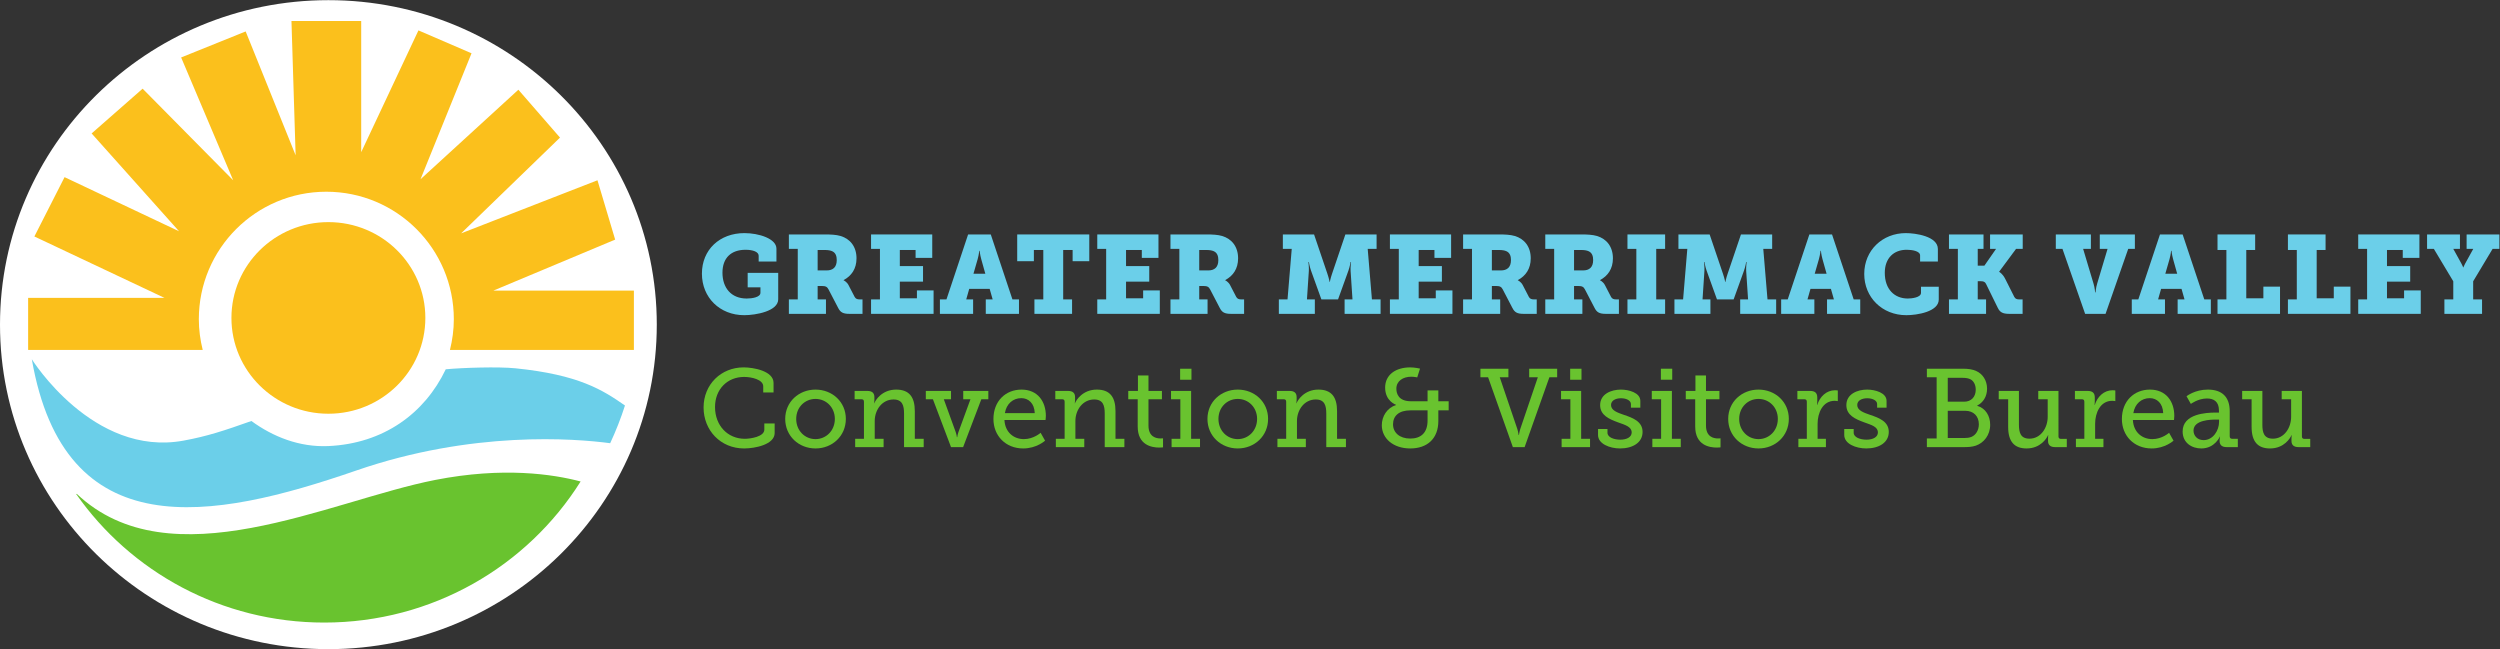 <?xml version="1.0" encoding="UTF-8" standalone="no"?>
<!-- Created with Inkscape (http://www.inkscape.org/) -->

<svg
   version="1.1"
   id="svg2"
   xml:space="preserve"
   width="1271.52"
   height="330.16"
   viewBox="0 0 1271.52 330.16"
   sodipodi:docname="GMVlogo.eps"
   xmlns:inkscape="http://www.inkscape.org/namespaces/inkscape"
   xmlns:sodipodi="http://sodipodi.sourceforge.net/DTD/sodipodi-0.dtd"
   xmlns="http://www.w3.org/2000/svg"
   xmlns:svg="http://www.w3.org/2000/svg"><rect x="0" y="0" width="1271.52" height="330.16" fill="#333333" stroke="none"/><defs
     id="defs6" /><sodipodi:namedview
     id="namedview4"
     pagecolor="#ffffff"
     bordercolor="#666666"
     borderopacity="1.0"
     inkscape:pageshadow="2"
     inkscape:pageopacity="0.0"
     inkscape:pagecheckerboard="0" /><g
     id="g8"
     inkscape:groupmode="layer"
     inkscape:label="ink_ext_XXXXXX"
     transform="matrix(1.333,0,0,-1.333,0,330.16)"><g
       id="g10"
       transform="scale(0.1)"><path
         d="m 2840.47,1587.38 c 55.08,0 122.04,-21.19 122.04,-59.32 v -49.15 h -67.8 v 22.03 c 0,15.25 -22.46,22.88 -50,22.88 -55.09,0 -88.14,-30.93 -88.14,-87.71 0,-56.78 32.63,-98.31 92.37,-98.31 20.34,0 52.55,4.66 52.55,22.03 v 20.77 h -48.73 v 55.08 h 116.52 v -100.85 c 0,-45.34 -85.59,-60.59 -129.66,-60.59 -93.22,0 -161.44,67.37 -161.44,158.48 0,91.1 67.37,154.66 162.29,154.66"
         style="fill:#6bcfe9;fill-opacity:1;fill-rule:nonzero;stroke:none"
         id="path12" /><path
         d="m 3154.04,1445.01 c 23.73,0 38.56,11.87 38.56,39.4 0,13.99 -3.39,27.13 -16.53,33.48 -6.78,3.39 -16.53,5.09 -29.24,5.09 h -27.12 v -77.97 z m -144.08,-110.6 h 33.91 v 192.81 h -33.91 v 55.08 h 136.87 c 22.88,0 43.22,-0.84 60.59,-5.93 36.45,-11.02 60.6,-40.69 60.6,-85.18 0,-39.82 -19.07,-66.94 -49.15,-83.04 v -0.85 c 0,0 11.86,-5.09 18.64,-18.23 l 23.31,-44.91 c 3.81,-7.21 9.74,-9.75 19.49,-9.75 h 10.59 v -55.08 h -50 c -24.57,0 -34.32,5.92 -42.8,22.46 l -36.86,70.76 c -5.08,9.75 -10.59,13.13 -26.27,13.13 h -15.26 v -51.27 h 31.78 v -55.08 h -141.53 v 55.08"
         style="fill:#6bcfe9;fill-opacity:1;fill-rule:nonzero;stroke:none"
         id="path14" /><path
         d="m 3323.53,1334.41 h 33.9 v 192.81 h -33.9 v 55.08 h 233.48 v -89.41 h -63.56 v 30.09 h -60.17 v -61.45 h 88.56 v -59.32 h -88.56 v -63.56 h 65.25 v 30.08 h 63.56 v -89.4 h -238.56 v 55.08"
         style="fill:#6bcfe9;fill-opacity:1;fill-rule:nonzero;stroke:none"
         id="path16" /><path
         d="m 3759.55,1432.3 -15.68,55.93 c -5.08,18.65 -5.92,31.78 -5.92,31.78 h -1.7 c 0,0 -0.85,-13.13 -5.93,-31.78 l -16.1,-55.93 z m -173.3,-97.89 h 25 l 82.62,247.89 h 86.45 l 82.63,-247.89 h 25 v -55.08 h -126.7 v 55.08 h 26.27 l -11.44,40.26 h -77.97 l -11.44,-40.26 h 26.27 v -55.08 h -126.69 v 55.08"
         style="fill:#6bcfe9;fill-opacity:1;fill-rule:nonzero;stroke:none"
         id="path18" /><path
         d="m 3946.85,1334.41 h 33.9 v 188.57 h -36.02 v -42.8 h -63.56 v 102.12 h 275 v -102.12 h -63.55 v 42.8 h -36.03 v -188.57 h 33.91 v -55.08 h -143.65 v 55.08"
         style="fill:#6bcfe9;fill-opacity:1;fill-rule:nonzero;stroke:none"
         id="path20" /><path
         d="m 4186.68,1334.41 h 33.9 v 192.81 h -33.9 v 55.08 h 233.48 v -89.41 h -63.56 v 30.09 h -60.17 v -61.45 h 88.56 v -59.32 h -88.56 v -63.56 h 65.26 v 30.08 h 63.56 v -89.4 h -238.57 v 55.08"
         style="fill:#6bcfe9;fill-opacity:1;fill-rule:nonzero;stroke:none"
         id="path22" /><path
         d="m 4610,1445.01 c 23.73,0 38.56,11.87 38.56,39.4 0,13.99 -3.39,27.13 -16.53,33.48 -6.78,3.39 -16.52,5.09 -29.23,5.09 h -27.12 v -77.97 z m -144.07,-110.6 h 33.9 v 192.81 h -33.9 v 55.08 h 136.87 c 22.88,0 43.21,-0.84 60.59,-5.93 36.44,-11.02 60.59,-40.69 60.59,-85.18 0,-39.82 -19.07,-66.94 -49.15,-83.04 v -0.85 c 0,0 11.86,-5.09 18.64,-18.23 l 23.31,-44.91 c 3.81,-7.21 9.75,-9.75 19.49,-9.75 h 10.59 v -55.08 h -50 c -24.57,0 -34.32,5.92 -42.79,22.46 l -36.87,70.76 c -5.08,9.75 -10.59,13.13 -26.27,13.13 h -15.25 v -51.27 h 31.77 v -55.08 h -141.52 v 55.08"
         style="fill:#6bcfe9;fill-opacity:1;fill-rule:nonzero;stroke:none"
         id="path24" /><path
         d="m 4879.49,1334.41 h 33.06 l 16.11,192.81 h -33.91 v 55.08 h 119.07 l 50.85,-150 c 6.36,-18.65 8.48,-31.36 8.48,-31.36 h 0.85 c 0,0 2.12,12.71 8.47,31.36 l 50.84,150 h 119.08 v -55.08 h -33.9 l 16.1,-192.81 h 33.05 v -55.08 h -137.29 v 55.08 h 30.08 l -7.2,108.9 c -0.84,12.72 1.69,33.9 1.69,33.9 h -1.69 c 0,0 -3.38,-19.49 -8.05,-32.2 l -39.83,-110.6 h -63.56 l -39.83,110.6 c -4.66,12.71 -8.05,32.2 -8.05,32.2 h -1.7 c 0,0 2.55,-21.18 1.7,-33.9 l -7.21,-108.9 h 30.09 v -55.08 h -137.3 v 55.08"
         style="fill:#6bcfe9;fill-opacity:1;fill-rule:nonzero;stroke:none"
         id="path26" /><path
         d="m 5303.23,1334.41 h 33.9 v 192.81 h -33.9 v 55.08 h 233.48 v -89.41 h -63.55 v 30.09 h -60.18 v -61.45 h 88.57 v -59.32 h -88.57 v -63.56 h 65.25 v 30.08 h 63.57 v -89.4 h -238.57 v 55.08"
         style="fill:#6bcfe9;fill-opacity:1;fill-rule:nonzero;stroke:none"
         id="path28" /><path
         d="m 5726.56,1445.01 c 23.73,0 38.55,11.87 38.55,39.4 0,13.99 -3.39,27.13 -16.52,33.48 -6.78,3.39 -16.53,5.09 -29.24,5.09 h -27.12 v -77.97 z m -144.08,-110.6 h 33.9 v 192.81 h -33.9 v 55.08 h 136.87 c 22.88,0 43.22,-0.84 60.59,-5.93 36.45,-11.02 60.6,-40.69 60.6,-85.18 0,-39.82 -19.07,-66.94 -49.15,-83.04 v -0.85 c 0,0 11.86,-5.09 18.64,-18.23 l 23.3,-44.91 c 3.82,-7.21 9.75,-9.75 19.49,-9.75 h 10.6 v -55.08 h -50 c -24.58,0 -34.33,5.92 -42.79,22.46 l -36.87,70.76 c -5.09,9.75 -10.59,13.13 -26.28,13.13 h -15.25 v -51.27 h 31.79 v -55.08 h -141.54 v 55.08"
         style="fill:#6bcfe9;fill-opacity:1;fill-rule:nonzero;stroke:none"
         id="path30" /><path
         d="m 6040.12,1445.01 c 23.73,0 38.56,11.87 38.56,39.4 0,13.99 -3.39,27.13 -16.53,33.48 -6.78,3.39 -16.52,5.09 -29.24,5.09 h -27.12 v -77.97 z m -144.07,-110.6 h 33.89 v 192.81 h -33.89 v 55.08 h 136.86 c 22.88,0 43.23,-0.84 60.6,-5.93 36.44,-11.02 60.59,-40.69 60.59,-85.18 0,-39.82 -19.07,-66.94 -49.15,-83.04 v -0.85 c 0,0 11.87,-5.09 18.65,-18.23 l 23.3,-44.91 c 3.82,-7.21 9.74,-9.75 19.49,-9.75 h 10.59 v -55.08 h -50 c -24.58,0 -34.32,5.92 -42.79,22.46 l -36.86,70.76 c -5.09,9.75 -10.6,13.13 -26.28,13.13 h -15.26 v -51.27 h 31.79 v -55.08 h -141.53 v 55.08"
         style="fill:#6bcfe9;fill-opacity:1;fill-rule:nonzero;stroke:none"
         id="path32" /><path
         d="m 6209.61,1334.41 h 33.9 v 192.81 h -33.9 v 55.08 h 143.65 v -55.08 h -33.9 v -192.81 h 33.9 v -55.08 h -143.65 v 55.08"
         style="fill:#6bcfe9;fill-opacity:1;fill-rule:nonzero;stroke:none"
         id="path34" /><path
         d="m 6388.85,1334.41 h 33.05 l 16.1,192.81 h -33.9 v 55.08 h 119.08 l 50.84,-150 c 6.35,-18.65 8.47,-31.36 8.47,-31.36 h 0.85 c 0,0 2.12,12.71 8.48,31.36 l 50.85,150 h 119.06 v -55.08 h -33.9 l 16.11,-192.81 h 33.04 v -55.08 H 6639.7 v 55.08 h 30.09 l -7.21,108.9 c -0.85,12.72 1.7,33.9 1.7,33.9 h -1.7 c 0,0 -3.39,-19.49 -8.05,-32.2 l -39.83,-110.6 h -63.56 l -39.83,110.6 c -4.67,12.71 -8.06,32.2 -8.06,32.2 h -1.69 c 0,0 2.54,-21.18 1.69,-33.9 l -7.2,-108.9 h 30.09 v -55.08 h -137.29 v 55.08"
         style="fill:#6bcfe9;fill-opacity:1;fill-rule:nonzero;stroke:none"
         id="path36" /><path
         d="m 6969.38,1432.3 -15.69,55.93 c -5.07,18.65 -5.92,31.78 -5.92,31.78 h -1.7 c 0,0 -0.85,-13.13 -5.93,-31.78 l -16.1,-55.93 z m -173.31,-97.89 h 25 l 82.62,247.89 h 86.45 l 82.63,-247.89 h 25 v -55.08 h -126.7 v 55.08 h 26.27 l -11.44,40.26 h -77.97 l -11.44,-40.26 h 26.28 v -55.08 h -126.7 v 55.08"
         style="fill:#6bcfe9;fill-opacity:1;fill-rule:nonzero;stroke:none"
         id="path38" /><path
         d="m 7271.5,1587.38 c 36.86,0 122.46,-11.86 122.46,-60.59 v -47.88 h -67.8 v 23.3 c 0,16.95 -30.93,21.61 -51.26,21.61 -49.17,0 -83.48,-31.78 -83.48,-88.14 0,-62.71 37.28,-97.88 87.7,-97.88 13.57,0 50.43,3.39 50.43,21.61 v 23.31 h 67.8 v -48.73 c 0,-46.19 -81.78,-59.75 -123.73,-59.75 -92.8,0 -160.6,68.65 -160.6,157.21 0,90.68 69.92,155.93 158.48,155.93"
         style="fill:#6bcfe9;fill-opacity:1;fill-rule:nonzero;stroke:none"
         id="path40" /><path
         d="m 7436.33,1334.41 h 33.9 v 192.81 h -33.9 v 55.08 h 131.79 v -55.08 h -22.04 v -63.99 h 25.43 l 44.49,63.99 h -22.88 v 55.08 h 124.58 v -55.08 h -25.43 l -64.41,-86.88 v -0.84 c 0,0 12.71,-5.93 23.3,-27.12 l 34.33,-68.22 c 3.39,-6.78 8.9,-9.75 18.64,-9.75 h 13.14 v -55.08 h -51.7 c -25.42,0 -35.17,7.2 -42.79,22.46 l -45.35,92.37 c -3.8,7.63 -9.74,9.75 -21.18,9.75 h -10.17 v -69.5 h 31.78 v -55.08 h -141.53 v 55.08"
         style="fill:#6bcfe9;fill-opacity:1;fill-rule:nonzero;stroke:none"
         id="path42" /><path
         d="m 7869.39,1527.22 h -25.42 v 55.08 h 133.89 v -55.08 h -29.65 l 39.83,-133.06 c 4.66,-14.83 5.93,-33.06 5.93,-33.06 h 1.7 c 0,0 1.27,18.23 5.92,33.06 l 39.84,133.06 h -29.66 v 55.08 h 133.9 v -55.08 h -25.42 l -86.45,-247.89 h -77.97 l -86.44,247.89"
         style="fill:#6bcfe9;fill-opacity:1;fill-rule:nonzero;stroke:none"
         id="path44" /><path
         d="m 8307.12,1432.3 -15.68,55.93 c -5.08,18.65 -5.93,31.78 -5.93,31.78 h -1.7 c 0,0 -0.85,-13.13 -5.93,-31.78 l -16.1,-55.93 z m -173.31,-97.89 h 25 l 82.63,247.89 h 86.44 l 82.63,-247.89 h 25 v -55.08 h -126.7 v 55.08 h 26.27 l -11.43,40.26 h -77.97 l -11.45,-40.26 h 26.28 v -55.08 h -126.7 v 55.08"
         style="fill:#6bcfe9;fill-opacity:1;fill-rule:nonzero;stroke:none"
         id="path46" /><path
         d="m 8460.94,1334.41 h 33.9 v 188.57 h -33.9 v 59.32 h 143.64 v -59.32 h -33.89 v -184.33 h 65.25 v 44.5 h 63.55 v -103.82 h -238.55 v 55.08"
         style="fill:#6bcfe9;fill-opacity:1;fill-rule:nonzero;stroke:none"
         id="path48" /><path
         d="m 8729.58,1334.41 h 33.9 v 188.57 h -33.9 v 59.32 h 143.65 v -59.32 h -33.9 v -184.33 h 65.25 v 44.5 h 63.56 v -103.82 h -238.56 v 55.08"
         style="fill:#6bcfe9;fill-opacity:1;fill-rule:nonzero;stroke:none"
         id="path50" /><path
         d="m 8997.81,1334.41 h 33.89 v 192.81 h -33.89 v 55.08 h 233.47 v -89.41 h -63.55 v 30.09 h -60.18 v -61.45 h 88.57 v -59.32 h -88.57 v -63.56 h 65.26 v 30.08 h 63.56 v -89.4 h -238.56 v 55.08"
         style="fill:#6bcfe9;fill-opacity:1;fill-rule:nonzero;stroke:none"
         id="path52" /><path
         d="m 9326.62,1334.41 h 33.9 v 69.07 l -74.15,123.74 h -25.85 v 55.08 h 125.43 v -55.08 h -25.43 l 30.94,-55.94 c 4.66,-8.48 6.77,-14.83 6.77,-14.83 h 0.85 c 0,0 2.12,6.35 6.78,14.83 l 30.93,55.94 h -25.42 v 55.08 h 125 v -55.08 h -25.85 l -74.15,-123.74 v -69.07 h 33.9 v -55.08 h -143.65 v 55.08"
         style="fill:#6bcfe9;fill-opacity:1;fill-rule:nonzero;stroke:none"
         id="path54" /><path
         d="m 2837.5,1075.08 c 36.02,0 113.99,-13.14 113.99,-59.32 v -36.44 h -39.41 v 23.31 c 0,26.27 -45.34,36.01 -72.88,36.01 -63.99,0 -111.02,-47.031 -111.02,-114.831 0,-70.758 48.31,-121.188 113.56,-121.188 21.19,0 74.58,7.617 74.58,35.168 v 23.301 h 39.41 v -36.43 c 0,-44.07 -75,-58.91 -116.53,-58.91 -89.83,0 -154.67,69.078 -154.67,156.359 0,87.721 66.53,152.971 152.97,152.971"
         style="fill:#69c32f;fill-opacity:1;fill-rule:nonzero;stroke:none"
         id="path56" /><path
         d="m 3111.66,801.352 c 40.26,0 73.73,32.207 73.73,77.117 0,44.492 -33.47,76.281 -73.73,76.281 -40.68,0 -73.73,-31.789 -73.73,-76.281 0,-44.91 33.05,-77.117 73.73,-77.117 z m 0,188.976 c 63.98,0 115.68,-47.027 115.68,-111.859 0,-65.258 -51.7,-112.719 -115.68,-112.719 -63.98,0 -115.68,47.461 -115.68,112.719 0,64.832 51.7,111.859 115.68,111.859"
         style="fill:#69c32f;fill-opacity:1;fill-rule:nonzero;stroke:none"
         id="path58" /><path
         d="m 3262.94,802.621 h 33.47 v 141.527 c 0,6.364 -3.39,9.321 -9.32,9.321 h -26.27 v 31.781 h 48.3 c 18.65,0 27.12,-8.051 27.12,-23.73 v -11.008 c 0,-6.793 -1.27,-12.301 -1.27,-12.301 h 0.85 c 4.24,11.449 29.24,52.117 83.47,52.117 49.16,0 71.19,-27.539 71.19,-82.187 v -105.52 h 33.9 V 770.84 h -75 v 127.969 c 0,30.089 -5.93,53.82 -40.26,53.82 -43.22,0 -71.61,-39.418 -71.61,-82.207 v -67.801 h 33.9 V 770.84 h -108.47 v 31.781"
         style="fill:#69c32f;fill-opacity:1;fill-rule:nonzero;stroke:none"
         id="path60" /><path
         d="m 3532.43,985.25 h 96.19 v -31.781 h -27.54 l 45.34,-125 c 3.39,-9.321 4.66,-19.91 4.66,-19.91 h 1.27 c 0,0 1.27,10.589 4.66,19.91 l 45.77,125 h -27.55 V 985.25 H 3771 v -31.781 h -26.7 L 3674.81,770.84 h -46.19 l -69.07,182.629 h -27.12 v 31.781"
         style="fill:#69c32f;fill-opacity:1;fill-rule:nonzero;stroke:none"
         id="path62" /><path
         d="m 3948.12,900.512 c -1.27,37.699 -24.15,57.199 -51.27,57.199 -31.36,0 -56.78,-21.191 -62.71,-57.199 z m -50.42,89.816 c 61.01,0 92.8,-44.906 92.8,-100.418 0,-5.5 -1.28,-15.68 -1.28,-15.68 h -156.78 c 2.54,-47.449 36.02,-72.878 74.15,-72.878 37.29,0 63.99,24.148 63.99,24.148 l 16.95,-30.078 c 0,0 -32.2,-29.672 -83.48,-29.672 -67.37,0 -113.56,48.73 -113.56,112.301 0,68.219 46.19,112.277 107.21,112.277"
         style="fill:#69c32f;fill-opacity:1;fill-rule:nonzero;stroke:none"
         id="path64" /><path
         d="m 4028.63,802.621 h 33.48 v 141.527 c 0,6.364 -3.39,9.321 -9.32,9.321 h -26.27 v 31.781 h 48.3 c 18.64,0 27.12,-8.051 27.12,-23.73 v -11.008 c 0,-6.793 -1.27,-12.301 -1.27,-12.301 h 0.85 c 4.23,11.449 29.23,52.117 83.47,52.117 49.15,0 71.19,-27.539 71.19,-82.187 v -105.52 h 33.9 V 770.84 h -75 v 127.969 c 0,30.089 -5.94,53.82 -40.26,53.82 -43.22,0 -71.61,-39.418 -71.61,-82.207 v -67.801 h 33.9 V 770.84 h -108.48 v 31.781"
         style="fill:#69c32f;fill-opacity:1;fill-rule:nonzero;stroke:none"
         id="path66" /><path
         d="m 4340.93,953.469 h -36.02 v 31.781 h 36.87 v 58.9 h 40.25 v -58.9 h 51.28 v -31.781 h -51.28 V 853.051 c 0,-43.641 29.67,-49.16 45.77,-49.16 5.93,0 9.75,0.429 9.75,0.429 v -34.332 c 0,0 -5.94,-0.847 -14.84,-0.847 -27.12,0 -81.78,8.48 -81.78,80.089 v 104.239"
         style="fill:#69c32f;fill-opacity:1;fill-rule:nonzero;stroke:none"
         id="path68" /><path
         d="m 4502.8,1070 h 43.21 v -41.95 h -43.21 z m -32.64,-267.379 h 33.48 v 150.848 h -35.59 v 31.781 h 76.69 V 802.621 h 33.9 V 770.84 h -108.48 v 31.781"
         style="fill:#69c32f;fill-opacity:1;fill-rule:nonzero;stroke:none"
         id="path70" /><path
         d="m 4722.72,801.352 c 40.26,0 73.73,32.207 73.73,77.117 0,44.492 -33.47,76.281 -73.73,76.281 -40.68,0 -73.73,-31.789 -73.73,-76.281 0,-44.91 33.05,-77.117 73.73,-77.117 z m 0,188.976 c 63.99,0 115.68,-47.027 115.68,-111.859 0,-65.258 -51.69,-112.719 -115.68,-112.719 -63.98,0 -115.68,47.461 -115.68,112.719 0,64.832 51.7,111.859 115.68,111.859"
         style="fill:#69c32f;fill-opacity:1;fill-rule:nonzero;stroke:none"
         id="path72" /><path
         d="m 4874,802.621 h 33.47 v 141.527 c 0,6.364 -3.39,9.321 -9.32,9.321 h -26.27 v 31.781 h 48.31 c 18.64,0 27.12,-8.051 27.12,-23.73 v -11.008 c 0,-6.793 -1.28,-12.301 -1.28,-12.301 h 0.85 c 4.24,11.449 29.24,52.117 83.47,52.117 49.15,0 71.2,-27.539 71.2,-82.187 v -105.52 h 33.89 V 770.84 h -75 v 127.969 c 0,30.089 -5.94,53.82 -40.25,53.82 -43.22,0 -71.61,-39.418 -71.61,-82.207 v -67.801 h 33.89 V 770.84 H 4874 v 31.781"
         style="fill:#69c32f;fill-opacity:1;fill-rule:nonzero;stroke:none"
         id="path74" /><path
         d="m 5380.78,803.469 c 39.84,0 66.11,21.191 66.11,68.64 v 38.981 h -65.68 c -42.8,0 -66.1,-20.328 -66.1,-53.379 0,-30.93 24.57,-54.242 65.67,-54.242 z m -54.23,127.972 v 0.848 c 0,0 -41.53,13.551 -41.53,65.672 0,49.579 41.11,77.119 95.76,77.119 17.81,0 37.3,-4.66 37.3,-4.66 l -10.6,-33.48 c 0,0 -12.29,2.55 -22.46,2.55 -32.21,0 -57.21,-16.53 -57.21,-45.771 0,-19.481 8.91,-47.879 55.51,-47.879 h 63.57 v 41.531 h 41.1 V 945.84 h 39.41 v -34.75 h -39.41 v -40.668 c 0,-66.531 -41.52,-104.672 -107.21,-104.672 -65.25,0 -108.47,38.57 -108.47,88.57 0,33.891 19.91,66.102 54.24,77.121"
         style="fill:#69c32f;fill-opacity:1;fill-rule:nonzero;stroke:none"
         id="path76" /><path
         d="m 5677.82,1037.37 h -29.23 V 1070 h 106.77 v -32.63 h -33.04 l 66.94,-197.042 c 3.39,-10.59 5.09,-23.297 5.09,-23.297 h 1.27 c 0,0 1.7,12.707 5.09,23.297 l 66.95,197.042 H 5834.6 V 1070 h 106.79 v -32.63 h -29.67 l -94.49,-266.53 h -44.91 l -94.5,266.53"
         style="fill:#69c32f;fill-opacity:1;fill-rule:nonzero;stroke:none"
         id="path78" /><path
         d="m 5990.97,1070 h 43.22 v -41.95 h -43.22 z m -32.63,-267.379 h 33.48 v 150.848 h -35.6 v 31.781 h 76.7 V 802.621 h 33.9 V 770.84 h -108.48 v 31.781"
         style="fill:#69c32f;fill-opacity:1;fill-rule:nonzero;stroke:none"
         id="path80" /><path
         d="m 6097.33,839.91 h 36.01 v -13.98 c 0,-18.219 25.42,-26.7 49.15,-26.7 24.15,0 43.23,9.75 43.23,27.551 0,21.598 -23.74,28.391 -53.39,38.981 -31.79,11.859 -66.96,26.269 -66.96,65.258 0,42.371 41.96,59.308 79.24,59.308 30.09,0 74.15,-11.859 74.15,-43.219 V 921.27 h -36.01 v 13.98 c 0,13.141 -16.95,22.039 -37.72,22.039 -20.33,0 -38.13,-8.48 -38.13,-25.848 0,-20.351 23.73,-28.82 49.58,-37.722 33.04,-11.008 70.76,-25 70.76,-64.821 0,-40.687 -37.29,-63.148 -86.02,-63.148 -38.98,0 -83.89,17.379 -83.89,51.281 v 22.879"
         style="fill:#69c32f;fill-opacity:1;fill-rule:nonzero;stroke:none"
         id="path82" /><path
         d="m 6337.16,1070 h 43.22 v -41.95 h -43.22 z m -32.63,-267.379 h 33.48 v 150.848 h -35.6 v 31.781 h 76.7 V 802.621 h 33.9 V 770.84 h -108.48 v 31.781"
         style="fill:#69c32f;fill-opacity:1;fill-rule:nonzero;stroke:none"
         id="path84" /><path
         d="m 6468.1,953.469 h -36.02 v 31.781 h 36.87 v 58.9 h 40.25 v -58.9 h 51.27 V 953.469 H 6509.2 V 853.051 c 0,-43.641 29.66,-49.16 45.76,-49.16 5.94,0 9.75,0.429 9.75,0.429 v -34.332 c 0,0 -5.93,-0.847 -14.82,-0.847 -27.12,0 -81.79,8.48 -81.79,80.089 v 104.239"
         style="fill:#69c32f;fill-opacity:1;fill-rule:nonzero;stroke:none"
         id="path86" /><path
         d="m 6709.62,801.352 c 40.26,0 73.73,32.207 73.73,77.117 0,44.492 -33.47,76.281 -73.73,76.281 -40.67,0 -73.73,-31.789 -73.73,-76.281 0,-44.91 33.06,-77.117 73.73,-77.117 z m 0,188.976 c 63.99,0 115.69,-47.027 115.69,-111.859 0,-65.258 -51.7,-112.719 -115.69,-112.719 -63.98,0 -115.67,47.461 -115.67,112.719 0,64.832 51.69,111.859 115.67,111.859"
         style="fill:#69c32f;fill-opacity:1;fill-rule:nonzero;stroke:none"
         id="path88" /><path
         d="m 6861.75,802.621 h 32.2 v 141.527 c 0,6.364 -3.39,9.321 -9.32,9.321 h -26.7 v 31.781 h 48.31 c 18.65,0 27.54,-7.621 27.54,-25 v -13.559 c 0,-8.48 -0.85,-14.832 -0.85,-14.832 h 0.85 c 9.75,31.352 34.75,55.93 67.79,55.93 5.52,0 10.6,-0.848 10.6,-0.848 V 946.27 c 0,0 -5.08,1.269 -11.86,1.269 -45.77,0 -65.26,-46.187 -65.26,-88.129 v -56.789 h 31.78 V 770.84 h -105.08 v 31.781"
         style="fill:#69c32f;fill-opacity:1;fill-rule:nonzero;stroke:none"
         id="path90" /><path
         d="m 7036.75,839.91 h 36.02 v -13.98 c 0,-18.219 25.42,-26.7 49.15,-26.7 24.15,0 43.22,9.75 43.22,27.551 0,21.598 -23.73,28.391 -53.39,38.981 -31.79,11.859 -66.95,26.269 -66.95,65.258 0,42.371 41.95,59.308 79.24,59.308 30.08,0 74.15,-11.859 74.15,-43.219 V 921.27 h -36.02 v 13.98 c 0,13.141 -16.94,22.039 -37.71,22.039 -20.34,0 -38.14,-8.48 -38.14,-25.848 0,-20.351 23.73,-28.82 49.58,-37.722 33.06,-11.008 70.76,-25 70.76,-64.821 0,-40.687 -37.28,-63.148 -86.01,-63.148 -38.99,0 -83.9,17.379 -83.9,51.281 v 22.879"
         style="fill:#69c32f;fill-opacity:1;fill-rule:nonzero;stroke:none"
         id="path92" /><path
         d="m 7495.23,805.59 c 8.47,0 18.64,0.851 26.69,4.238 17.37,7.203 28.39,25.844 28.39,48.301 0,30.93 -20.34,51.281 -51.69,51.281 h -66.96 V 805.59 Z m -0.85,138.558 c 27.12,0 44.07,18.641 44.07,45.762 0,17.38 -6.79,32.21 -19.49,39.41 -8.48,4.24 -18.23,5.93 -30.94,5.93 h -56.36 V 944.148 Z M 7352,803.891 h 37.29 V 1037.37 H 7352 V 1070 h 136.02 c 21.61,0 37.71,-2.12 52.55,-8.9 23.72,-10.59 41.09,-35.17 41.09,-67.381 0,-29.231 -14.4,-52.539 -37.7,-64.399 v -0.851 c 32.19,-9.321 49.57,-38.559 49.57,-72.449 0,-39.418 -24.15,-69.079 -55.08,-79.668 -14.41,-4.661 -28.4,-5.512 -44.92,-5.512 H 7352 v 33.051"
         style="fill:#69c32f;fill-opacity:1;fill-rule:nonzero;stroke:none"
         id="path94" /><path
         d="m 7662.18,953.469 h -36.02 v 31.781 h 77.12 V 856.441 c 0,-29.66 5.93,-53.39 40.26,-53.39 42.79,0 69.49,41.097 69.49,83.469 v 66.949 h -36.02 v 31.781 h 77.12 V 811.52 c 0,-5.93 3.39,-9.321 9.33,-9.321 h 22.45 V 770.84 h -44.49 c -18.64,0 -27.12,8.48 -27.12,23.73 v 9.321 c 0,7.199 0.85,12.711 0.85,12.711 h -0.85 c -4.24,-11.43 -28.39,-50.852 -81.78,-50.852 -46.19,0 -70.34,25.43 -70.34,82.211 v 105.508"
         style="fill:#69c32f;fill-opacity:1;fill-rule:nonzero;stroke:none"
         id="path96" /><path
         d="m 7920.66,802.621 h 32.19 v 141.527 c 0,6.364 -3.38,9.321 -9.31,9.321 h -26.7 v 31.781 h 48.31 c 18.64,0 27.54,-7.621 27.54,-25 v -13.559 c 0,-8.48 -0.85,-14.832 -0.85,-14.832 h 0.85 c 9.74,31.352 34.74,55.93 67.79,55.93 5.52,0 10.6,-0.848 10.6,-0.848 V 946.27 c 0,0 -5.08,1.269 -11.87,1.269 -45.76,0 -65.25,-46.187 -65.25,-88.129 v -56.789 h 31.77 V 770.84 h -105.07 v 31.781"
         style="fill:#69c32f;fill-opacity:1;fill-rule:nonzero;stroke:none"
         id="path98" /><path
         d="m 8253.7,900.512 c -1.27,37.699 -24.15,57.199 -51.27,57.199 -31.35,0 -56.77,-21.191 -62.71,-57.199 z m -50.42,89.816 c 61.02,0 92.8,-44.906 92.8,-100.418 0,-5.5 -1.27,-15.68 -1.27,-15.68 h -156.78 c 2.54,-47.449 36.02,-72.878 74.15,-72.878 37.29,0 63.98,24.148 63.98,24.148 l 16.96,-30.078 c 0,0 -32.21,-29.672 -83.48,-29.672 -67.37,0 -113.56,48.73 -113.56,112.301 0,68.219 46.19,112.277 107.2,112.277"
         style="fill:#69c32f;fill-opacity:1;fill-rule:nonzero;stroke:none"
         id="path100" /><path
         d="m 8407.95,797.539 c 36.44,0 58.9,37.289 58.9,69.492 v 8.899 h -10.6 c -19.49,0 -86.86,-0.852 -86.86,-41.95 0,-19.07 13.98,-36.441 38.56,-36.441 z m 44.91,105.082 h 13.57 v 8.051 c 0,33.898 -19.49,45.769 -45.77,45.769 -33.9,0 -61.44,-20.769 -61.44,-20.769 l -16.52,29.238 c 0,0 31.35,25.418 81.36,25.418 54.65,0 83.47,-28.387 83.47,-82.617 v -95.77 c 0,-6.351 3.39,-9.32 9.32,-9.32 h 21.61 V 770.84 h -42.79 c -19.08,0 -26.7,9.332 -26.7,23.301 v 2.968 c 0,8.481 1.7,13.981 1.7,13.981 h -0.85 c 0,0 -18.65,-45.34 -70.76,-45.34 -35.6,0 -71.2,20.762 -71.2,64.84 0,67.371 89.41,72.031 125,72.031"
         style="fill:#69c32f;fill-opacity:1;fill-rule:nonzero;stroke:none"
         id="path102" /><path
         d="m 8591.01,953.469 h -36.02 v 31.781 h 77.12 V 856.441 c 0,-29.66 5.93,-53.39 40.26,-53.39 42.79,0 69.49,41.097 69.49,83.469 v 66.949 h -36.02 v 31.781 h 77.12 V 811.52 c 0,-5.93 3.39,-9.321 9.33,-9.321 h 22.45 V 770.84 h -44.49 c -18.65,0 -27.12,8.48 -27.12,23.73 v 9.321 c 0,7.199 0.85,12.711 0.85,12.711 h -0.85 c -4.24,-11.43 -28.39,-50.852 -81.78,-50.852 -46.19,0 -70.34,25.43 -70.34,82.211 v 105.508"
         style="fill:#69c32f;fill-opacity:1;fill-rule:nonzero;stroke:none"
         id="path104" /><path
         d="M 2505.98,1238.11 C 2505.98,554.32 1945,0 1252.99,0 560.984,0 -0.004,554.32 -0.004,1238.11 -0.004,1921.9 560.984,2476.22 1252.99,2476.22 c 692.01,0 1252.99,-554.32 1252.99,-1238.11"
         style="fill:#ffffff;fill-opacity:1;fill-rule:nonzero;stroke:none"
         id="path106" /><path
         d="m 1882.51,1368.03 464.64,194.59 -67.51,226.36 -520.24,-202.53 377.27,365.36 -158.85,182.67 -373.3,-341.53 194.59,480.53 -202.53,87.37 -218.42,-464.64 v 500.38 H 1112.08 L 1127.97,1884.3 937.348,2356.88 691.125,2257.59 889.691,1788.98 544.188,2138.46 349.594,1967.69 683.18,1594.39 246.34,1800.9 131.176,1574.54 627.586,1340.23 H 107.348 v -198.56 h 666.086 c -9.309,37.59 -14.793,76.68 -14.793,117.15 0,268.68 217.8,486.48 486.479,486.48 268.68,0 486.48,-217.8 486.48,-486.48 0,-40.47 -5.48,-79.56 -14.8,-117.15 h 701.83 v 226.36 h -536.12"
         style="fill:#fbc01c;fill-opacity:1;fill-rule:nonzero;stroke:none"
         id="path108" /><path
         d="m 293.016,592.449 c 357.191,-337.59 962.164,-26.359 1367.234,53.082 259.66,50.91 450.2,21.879 553.93,-5.531 l 1.09,-0.398 C 2012.39,316.539 1650.17,101.41 1237.1,101.41 c -392.311,0 -738.756,194.059 -946.389,490.328 l 2.305,0.711"
         style="fill:#69c32f;fill-opacity:1;fill-rule:nonzero;stroke:none"
         id="path110" /><path
         d="m 1622.93,1263.79 c 0,-201.88 -165.63,-365.552 -369.94,-365.552 -204.31,0 -369.939,163.672 -369.939,365.552 0,201.88 165.629,365.55 369.939,365.55 204.31,0 369.94,-163.67 369.94,-365.55"
         style="fill:#fbc01c;fill-opacity:1;fill-rule:nonzero;stroke:none"
         id="path112" /><path
         d="m 1966.13,1071.63 c -64.52,6.52 -199.91,2.33 -265.34,-3.83 C 1620.29,899.129 1463.11,784.121 1252.5,774.828 1142.73,769.969 1041.18,810.41 959.266,870.52 854.41,833.391 791.32,812.371 700.258,795.629 354.754,732.078 121.402,1106.13 121.402,1106.13 246.254,387.328 806.918,490.789 1358.92,681.41 c 443.78,153.25 833.42,122.352 969.25,104.328 21.64,46.532 40.65,94.481 56.41,143.883 -85.33,59.5 -176.25,117.569 -418.45,142.009"
         style="fill:#6bcfe9;fill-opacity:1;fill-rule:nonzero;stroke:none"
         id="path114" /></g></g></svg>
